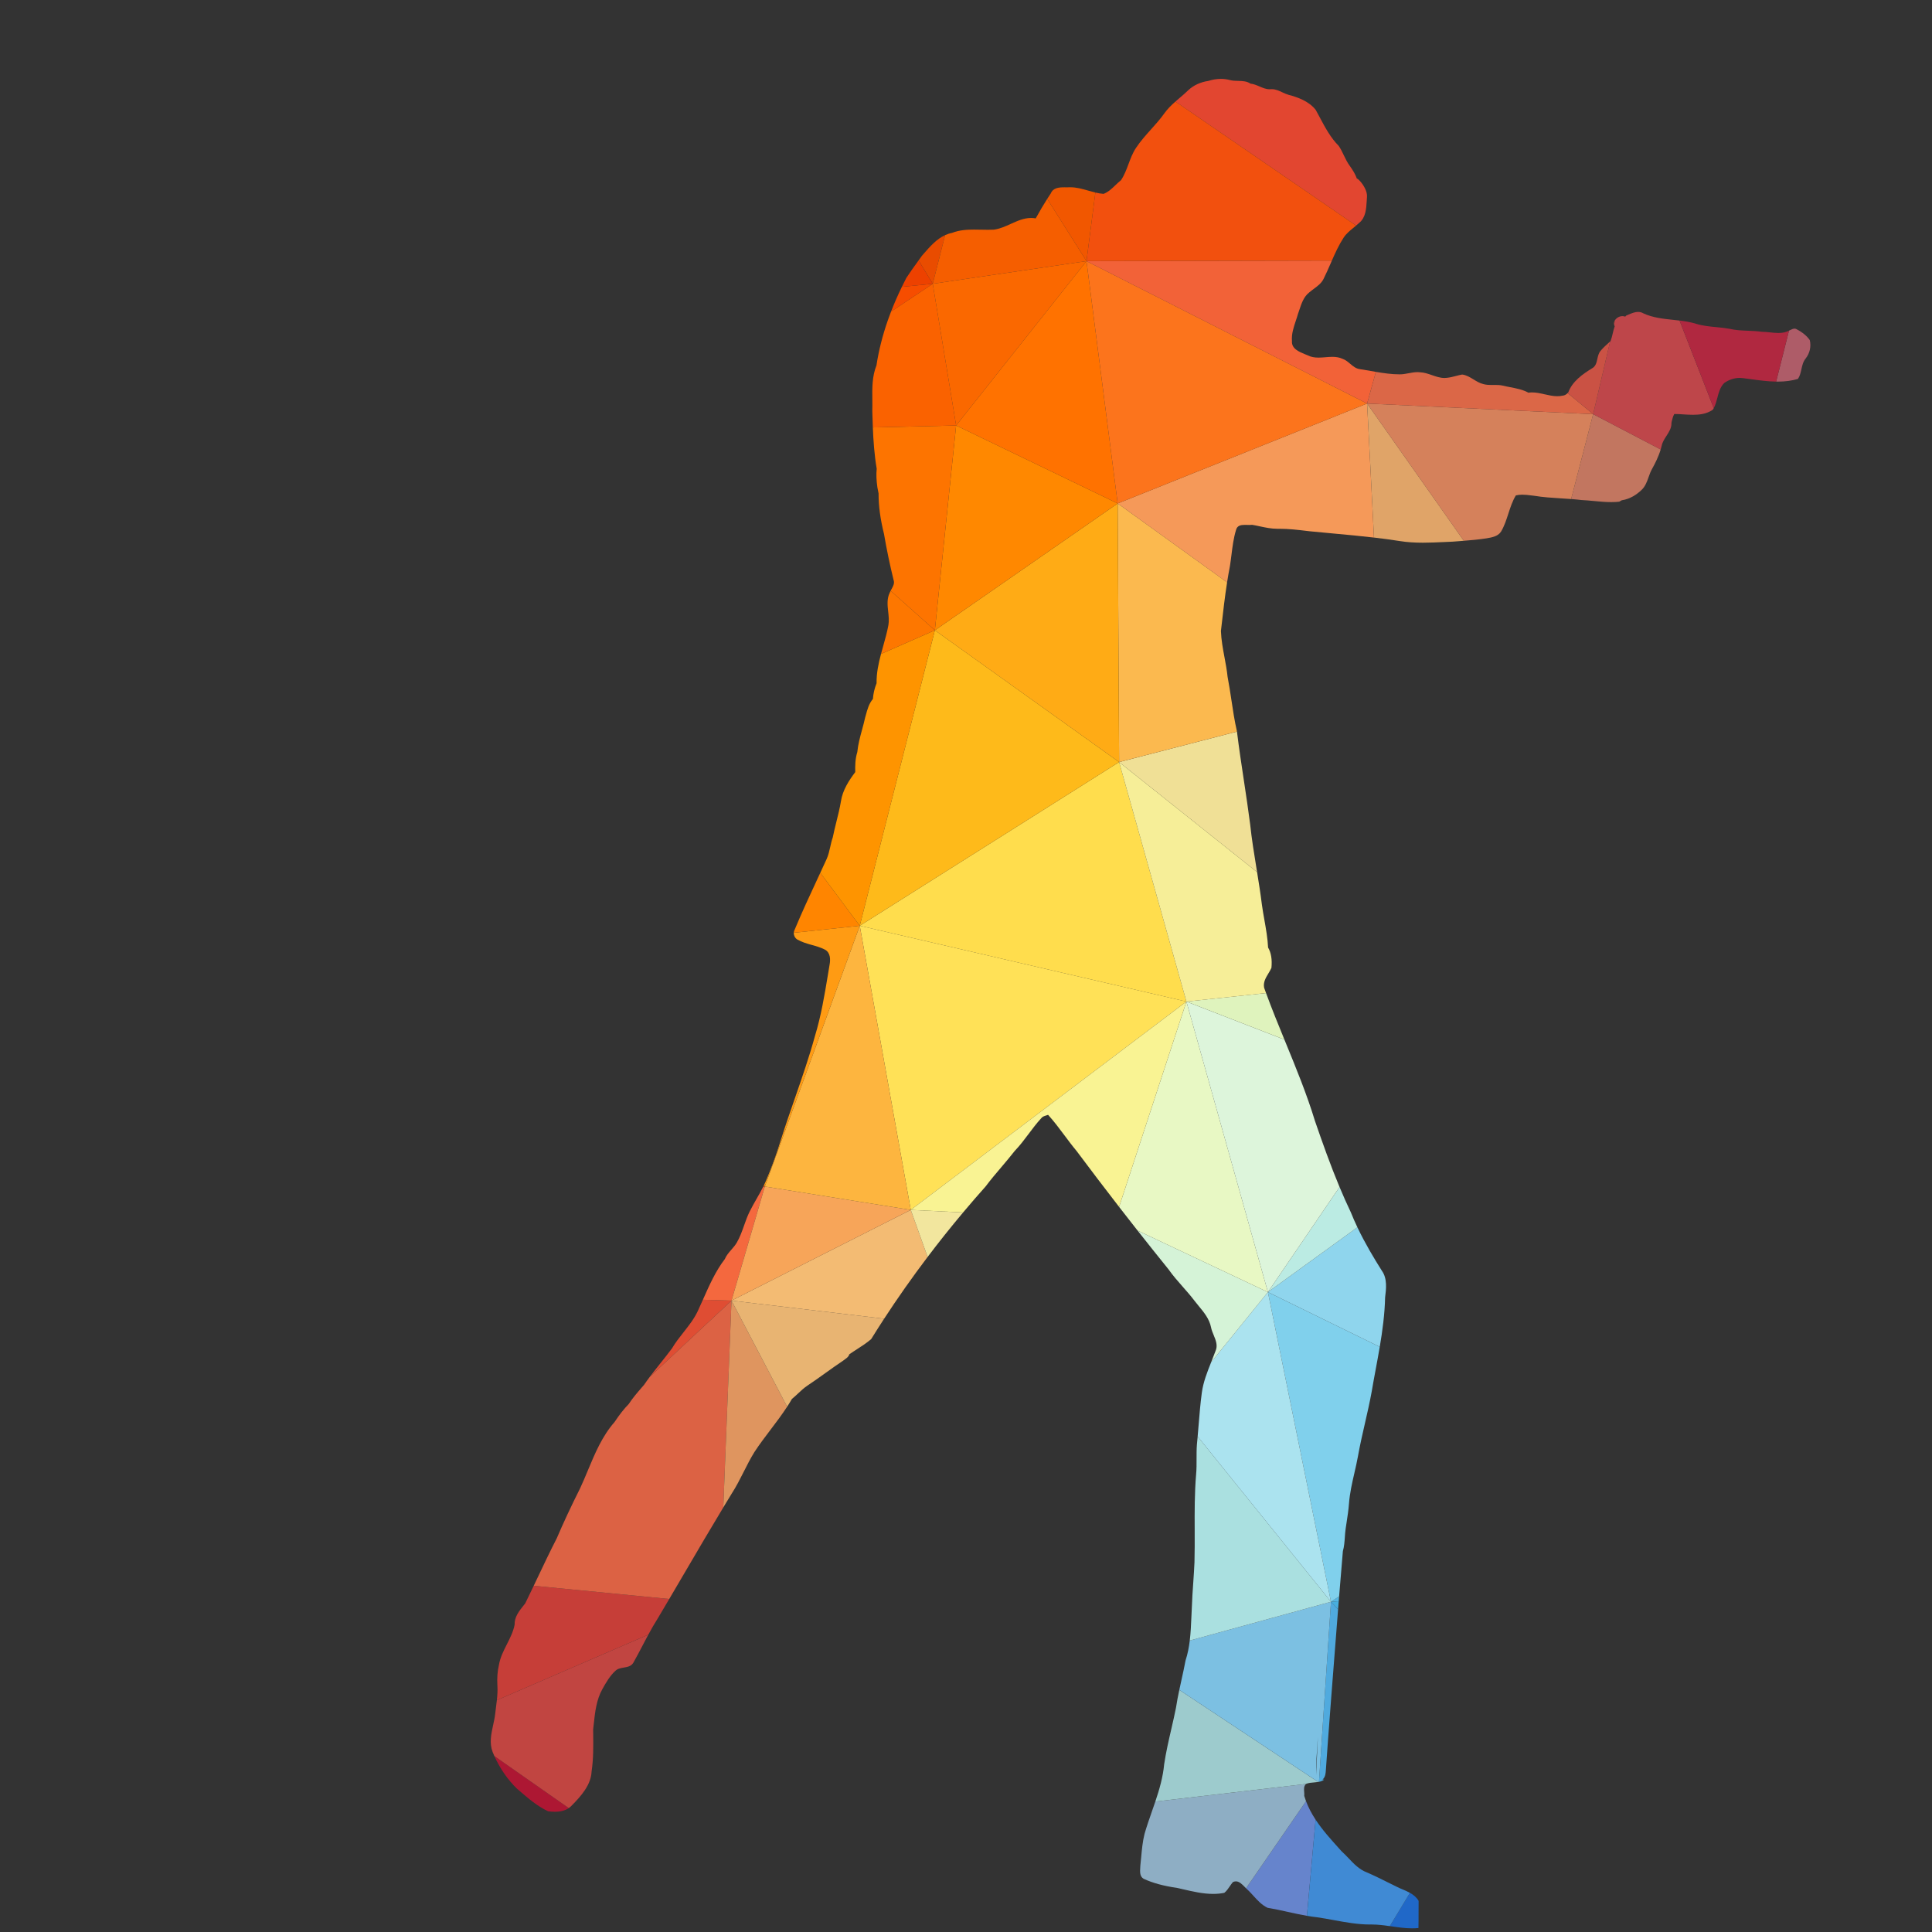 <?xml version="1.0" encoding="UTF-8"?>
<svg version="1.1" viewBox="0 0 1066.7 1066.7" xml:space="preserve" xmlns="http://www.w3.org/2000/svg"><rect x="0" y="0" width="1066.7" height="1066.7" fill="#333333" stroke="none"/><defs><clipPath id="a"><path d="m0 800h800v-800h-800z"/></clipPath></defs><g transform="matrix(1.333 0 0 -1.333 0 1066.7)"><g clip-path="url(#a)"><path d="m516.5 17.742c0.917-0.839 1.787-1.794 2.627-2.72 1.733-1.91 3.535-3.889 5.893-4.999h7e-3c2.828-0.469 5.67-1.093 8.42-1.71 2.577-0.569 5.213-1.146 7.872-1.606l3.588 39.831c-1.579 2.401-2.943 4.929-3.96 7.638l-24.84-36.071c0.131-0.126 0.26-0.25 0.393-0.363" fill="#6684cc"/><path d="m576.5 2.32c2.742-0.401 5.563-0.801 8.366-0.801 0.925 0 1.78 0.039 2.627 0.123h0.024v0.023c0.053 2.181 0.046 4.398 0.046 6.548 0 1.525 0 3.097 0.023 4.645h0.023l-0.023 0.031v0.015h-8e-3c-0.869 1.501-2.156 2.509-3.592 3.31l-8.32-13.776c0.278-0.04 0.557-0.079 0.834-0.118" fill="#2068c8"/><path d="m545.67 6.079c2.234-0.323 4.49-0.74 6.687-1.14 4.907-0.901 9.984-1.834 15.085-1.834 0.167 0 0.337 0 0.522 8e-3h0.17c2.519 0 5.063-0.33 7.532-0.675l8.32 13.776c-0.982 0.548-2.033 1-3.072 1.444-0.747 0.316-1.517 0.639-2.234 1.001-1.301 0.624-2.618 1.286-3.89 1.918-2.819 1.418-5.747 2.866-8.69 4.129-3.081 1.156-5.346 3.544-7.533 5.856-0.926 0.955-1.866 1.957-2.852 2.842-0.315 0.347-0.631 0.701-0.954 1.055-3.466 3.838-7.006 7.755-9.85 12.079l-3.588-39.831c1.445-0.251 2.894-0.468 4.347-0.628" fill="#408ad4"/><path d="m736.29 642.16c3.128 0 5.87 0.363 8.398 1.117l7e-3 8e-3h8e-3c0.817 1.201 1.125 2.619 1.433 4.006 0.339 1.54 0.693 3.143 1.749 4.422 0.84 1.07 1.439 2.326 1.74 3.621 0.309 1.324 0.301 2.711-0.022 4.005v0.016c-1.218 1.749-3.021 3.236-5.517 4.53-0.254 0.146-0.516 0.216-0.801 0.216-0.57 0-1.125-0.271-1.656-0.525-0.115-0.053-0.223-0.107-0.34-0.154-0.097-0.057-0.197-0.107-0.297-0.16l-5.31-21.092c0.203-3e-3 0.406-0.01 0.608-0.01" fill="#ae5c68"/><path d="m477.08 49.836c-1.04-2.989-2.126-6.086-3.012-9.167-0.801-3.19-1.11-6.524-1.402-9.745-0.108-1.117-0.217-2.265-0.34-3.398-7e-3 -0.262-0.03-0.539-0.045-0.832-0.109-1.71-0.239-3.651 1.364-4.637 3.859-1.787 8.204-2.967 14.105-3.836 0.739-0.17 1.502-0.348 2.233-0.517 4.083-0.947 8.306-1.926 12.503-1.926 1.625 0 3.136 0.147 4.6 0.439h8e-3c0.939 0.74 1.609 1.734 2.265 2.697 0.409 0.601 0.824 1.209 1.293 1.756 0.409 0.2 0.832 0.309 1.241 0.309 1.402 0 2.588-1.218 3.636-2.289 0.2-0.205 0.391-0.401 0.578-0.585l24.84 36.071c-0.27 0.719-0.517 1.448-0.736 2.193 0.055 0.508 0.016 1.063-0.029 1.603-0.099 1.236-0.194 2.515 0.792 3.349l-62.443-7.287c-0.474-1.41-0.965-2.809-1.451-4.198" fill="#8eaec4"/><path d="m214.12 59.365c0.355-0.3 0.709-0.608 1.07-0.916 3.645-3.136 7.419-6.379 11.857-8.459h7e-3c1.018-0.123 1.926-0.184 2.759-0.184 2.385 0 4.288 0.501 5.77 1.522l-30.818 21.541c2.311-5.134 5.519-9.778 9.355-13.504" fill="#ad1733"/><path d="m487.07 92.791c-0.577-2.888-1.247-5.808-1.895-8.627-1.109-4.808-2.248-9.761-2.988-14.73-0.487-5.286-1.977-10.412-3.657-15.4l62.443 7.287c0.021 0.019 0.04 0.037 0.062 0.055 0.993 0.401 2.134 0.493 3.228 0.578 0.581 0.045 1.166 0.092 1.735 0.185l-57.536 38.14c-0.524-2.473-1.015-4.98-1.392-7.488" fill="#9dcbcd"/><path d="m205.44 93.084c-0.116-0.893-0.232-1.81-0.339-2.711-0.17-1.572-0.517-3.174-0.863-4.73-0.793-3.636-1.618-7.388-0.208-11.054 0.234-0.579 0.481-1.152 0.737-1.72l30.818-21.541c0.433 0.299 0.832 0.639 1.194 1.027 1.91 1.949 3.898 4.044 5.462 6.402 1.779 2.666 2.688 5.2 2.796 7.764 0.778 5.163 0.716 10.501 0.662 15.663-0.015 0.563-0.015 1.117-0.023 1.664 0.085 0.709 0.162 1.425 0.239 2.134 0.54 5.023 1.094 10.23 3.636 14.714 1.479 2.627 3.02 5.346 5.285 7.426 0.932 0.956 2.257 1.187 3.543 1.402 1.518 0.262 3.09 0.532 3.961 2.035 1.301 2.302 2.55 4.69 3.759 7.002 0.789 1.516 1.593 3.054 2.421 4.589l-62.724-27.136c-0.106-0.984-0.23-1.962-0.356-2.93" fill="#c14541"/><path d="m217.54 136.1c-0.201-0.263-0.409-0.525-0.617-0.771-1.911-2.381-3.882-4.838-3.774-8.074-0.563-2.897-1.911-5.53-3.205-8.088-1.372-2.697-2.789-5.493-3.297-8.59-0.601-2.551-0.802-5.323-0.632-8.482 0.135-2.03 3e-3 -4.07-0.214-6.084l62.724 27.136c1.225 2.269 2.505 4.531 3.888 6.704 1.595 2.676 3.193 5.378 4.783 8.078l-56.133 5.473c-1.161-2.43-2.341-4.885-3.523-7.302" fill="#c63e38"/><path d="m554.23 133.69c0.09 1.126 0.178 2.232 0.264 3.314l-3.214-0.217z" fill="#48aede"/><path d="m546.31 62.195c0.764 0.153 1.489 0.409 2.112 0.892l0.046 0.03h-0.054c-0.223 0.024-0.439 0.047-0.654 0.077 0.154 0.101 0.293 0.216 0.408 0.339 0.824 0.955 0.924 2.388 0.994 3.429 0.869 12.81 3.258 43.96 5.07 66.725l-2.95 3.097z" fill="#50aade"/><path d="m545.7 78.44c0.046 0.763 0.1 1.526 0.155 2.296-0.263-5.201-0.517-10.508-0.741-15.77-0.031 4.499 0.278 9.059 0.586 13.474m-52.905 42.279c-0.337-2.791-0.86-5.562-1.745-8.252-0.508-2.711-1.109-5.454-1.695-8.104-0.297-1.347-0.598-2.711-0.889-4.084l57.536-38.14c0.105 0.016 0.209 0.036 0.313 0.056l4.972 74.589z" fill="#7cc0e2"/><path d="m496.07 205.24c-0.097-1.094-0.2-2.188-0.312-3.273-0.154-1.981-0.147-3.99-0.147-5.948 8e-3 -2.118 0.016-4.314-0.185-6.47-0.654-7.689-0.623-15.531-0.592-23.119 0.015-4.361 0.029-8.868-0.086-13.289-0.123-2.75-0.307-5.539-0.492-8.236-0.247-3.443-0.486-7.017-0.602-10.523-0.084-1.409-0.146-2.85-0.2-4.244-0.138-3.113-0.28-6.281-0.658-9.421l58.492 16.065z" fill="#aae0e0"/><path d="m291.14 261.88c-0.717-1.606-1.446-3.256-2.202-4.855-1.511-3.159-3.698-5.932-5.816-8.614-1.672-2.126-3.406-4.313-4.792-6.686-1.549-2.096-3.213-4.175-4.807-6.179-1.451-1.819-2.934-3.68-4.362-5.581l33.831 31.56z" fill="#df4d33"/><path d="m554.5 137c0.055 0.681 0.109 1.353 0.162 2.014l-3.376-2.231z" fill="#56b6e2"/><path d="m551.28 136.78 3.376 2.231c0.681 8.478 1.242 15.278 1.553 18.696 0.547 1.934 0.684 3.929 0.824 5.863 0.076 1.163 0.161 2.372 0.338 3.543 0.108 0.763 0.232 1.541 0.348 2.296 0.408 2.65 0.832 5.393 1.024 8.043 0.323 4.299 1.294 8.551 2.241 12.664 0.532 2.304 1.078 4.685 1.502 7.058 0.81 4.559 1.865 9.151 2.882 13.589 0.979 4.275 1.995 8.705 2.788 13.096 0.509 3.035 1.079 6.109 1.635 9.082 0.576 3.109 1.16 6.251 1.695 9.416l-46.327 22.68z" fill="#80d0ec"/><path d="m269.16 229.96c-0.833-1.109-1.648-2.232-2.425-3.37-0.293-0.339-0.571-0.662-0.863-0.994-1.88-2.172-3.829-4.422-5.431-6.879-2.003-2.057-3.876-4.438-5.894-7.488-5.123-5.809-8.135-13.036-11.046-20.015-1.018-2.434-2.065-4.952-3.19-7.364-3.898-7.796-6.979-14.391-9.691-20.753-2.774-5.394-5.416-10.971-7.973-16.364-0.522-1.098-1.052-2.212-1.585-3.328l56.133-5.473c2.196 3.727 4.378 7.451 6.518 11.097 5.164 8.819 10.475 17.886 15.875 26.821l3.403 85.67z" fill="#dc6244"/><path d="m299.58 175.85c1.166 1.928 2.334 3.853 3.508 5.765 1.865 2.881 3.436 5.994 4.961 9.014 1.371 2.727 2.796 5.539 4.438 8.182 2.087 3.188 4.437 6.286 6.702 9.275 2.32 3.06 4.7 6.2 6.84 9.485l-23.046 43.949z" fill="#df955f"/><path d="m525.16 265.04-23.495-29.013c-1.621-4.048-3.279-8.233-3.873-12.65-0.593-4.368-0.955-8.837-1.309-13.151-0.131-1.639-0.269-3.312-0.42-4.985l55.218-68.458z" fill="#abe3ef"/><path d="m326.03 217.57c0.688 1.057 1.352 2.128 1.98 3.218 0.886 0.717 1.734 1.518 2.558 2.288 1.21 1.14 2.465 2.311 3.883 3.251 2.542 1.687 5.061 3.49 7.495 5.238 2.373 1.696 4.823 3.452 7.296 5.1 0.224 0.185 0.47 0.362 0.716 0.54 0.77 0.538 1.572 1.108 1.81 2.064 1.072 0.762 2.204 1.495 3.298 2.188 1.956 1.264 3.982 2.565 5.762 4.114l8e-3 7e-3c1.748 2.825 3.538 5.64 5.365 8.443l-63.217 7.498z" fill="#e8b472"/><path d="m571.49 242.36c1.141 6.751 2.061 13.609 2.217 20.475 0.432 3.49 0.986 7.819-1.355 11.07-3.118 4.945-6.877 11.156-10.122 17.971l-37.067-26.836z" fill="#8fd5ed"/><path d="m562.23 291.88c-0.955 2.008-1.869 4.067-2.705 6.165-1.656 3.46-3.211 6.98-4.691 10.526l-29.671-43.527z" fill="#bbebe3"/><path d="m302.99 261.52 63.217-7.498c5.637 8.648 11.65 17.185 18.005 25.579l-6.968 19.486z" fill="#f3bb73"/><path d="m471.18 290.53c4.291-5.452 8.587-10.837 12.874-16.136 1.757-2.51 3.813-4.837 5.793-7.086 1.649-1.873 3.358-3.798 4.884-5.824 0.539-0.709 1.125-1.41 1.679-2.089 2.203-2.657 4.485-5.408 5.193-8.912 0.2-1.094 0.663-2.204 1.102-3.266 0.886-2.143 1.803-4.353 0.731-6.634-0.539-1.471-1.124-2.958-1.702-4.399-0.021-0.052-0.043-0.106-0.064-0.16l23.495 29.013z" fill="#d5f3d7"/><path d="m316.19 308.84c-0.049-0.101-0.101-0.199-0.152-0.3l0.739 0.228z" fill="#ef4d1f"/><path d="m316.78 308.77-0.739-0.228c-0.839-1.66-1.763-3.279-2.666-4.863-0.978-1.718-1.995-3.491-2.888-5.3-0.917-1.849-1.618-3.829-2.297-5.755-0.839-2.373-1.709-4.838-3.003-7.057-0.617-1.078-1.449-2.026-2.25-2.942-1.032-1.188-2.103-2.404-2.728-3.914-3.82-4.977-6.401-10.816-8.904-16.455-0.057-0.126-0.114-0.255-0.171-0.383l11.852-0.355z" fill="#f4683e"/><path d="m302.99 261.52 74.254 37.567-60.46 9.685z" fill="#f7a559"/><path d="m384.21 279.6c4.715 6.229 9.618 12.378 14.704 18.432l-21.672 1.054z" fill="#f2e69e"/><path d="m316.53 309.54c-0.111-0.232-0.222-0.466-0.338-0.696l0.587-0.072z" fill="#fb6507"/><path d="m491.41 385.37-27.886-85.038c2.547-3.289 5.1-6.558 7.653-9.802l53.985-25.493z" fill="#e8f8c4"/><path d="m525.16 265.04 29.671 43.527c-3.809 9.128-7.098 18.432-10.178 27.352-3.366 11.056-7.818 21.91-12.125 32.402-0.178 0.437-0.359 0.876-0.539 1.314l-40.581 15.738z" fill="#ddf5db"/><path d="m377.24 299.09 114.17 86.287-135.3 31.404z" fill="#ffe157"/><path d="m377.24 299.09 21.672-1.054c3.052 3.633 6.163 7.234 9.343 10.794 2.072 2.766 4.336 5.431 6.539 8.019 1.834 2.166 3.744 4.407 5.517 6.687 2.11 2.188 3.967 4.66 5.762 7.057 1.617 2.156 3.289 4.39 5.154 6.409 0.516 0.725 1.333 0.971 2.118 1.21 0.261 0.076 0.524 0.161 0.77 0.254 2.45-2.696 4.669-5.662 6.81-8.535 1.603-2.143 3.26-4.368 5.008-6.456 5.818-7.796 11.693-15.522 17.591-23.136l27.886 85.038z" fill="#f9f393"/><path d="m316.78 308.77 60.46-9.685-21.132 117.69z" fill="#fdb53f"/><path d="m356.11 416.78-27.322-2.899c-0.014-0.301 0.015-0.606 0.089-0.906 0.193-0.785 0.67-1.463 1.349-1.887 1.879-1.087 3.99-1.688 6.024-2.257 1.841-0.516 3.744-1.048 5.454-1.942 2.311-1.28 2.311-4.129 1.896-6.294-0.232-1.394-0.463-2.812-0.694-4.183-1.387-8.366-2.82-17.01-5.347-25.261-2.372-8.681-5.377-17.325-8.281-25.691-1.934-5.547-3.921-11.27-5.709-16.964-1.98-6.456-4.113-12.279-6.509-17.81-0.169-0.384-0.346-0.765-0.527-1.144l0.249-0.768z" fill="#ff9b13"/><path d="m531.99 369.64c-2.586 6.299-5.218 12.771-7.597 19.264l-32.984-3.526z" fill="#dff3bd"/><path d="m491.41 385.37-27.882 99.202-107.42-67.798z" fill="#ffdd4d"/><path d="m520.68 439c-0.091 0.564-0.183 1.127-0.273 1.686-0.964 5.91-1.957 12.019-2.596 18.081-0.771 6.017-1.687 12.103-2.574 17.997-1.017 6.688-2.057 13.604-2.894 20.439l-48.813-12.631z" fill="#f0e096"/><path d="m491.41 385.37 32.984 3.526c-0.272 0.742-0.543 1.483-0.807 2.225-0.432 2.258 0.678 4.091 1.74 5.863 0.462 0.754 0.94 1.541 1.287 2.35l8e-3 8e-3c0.338 3.443-0.123 6.278-1.387 8.412-0.185 3.859-0.871 7.726-1.533 11.455-0.378 2.126-0.764 4.322-1.056 6.487-0.545 4.448-1.26 8.933-1.968 13.304l-57.15 45.572z" fill="#f6ee98"/><path d="m356.11 416.78 107.42 67.798-76.309 54.59z" fill="#feba1a"/><path d="m339.76 438.71c-0.413-0.887-0.823-1.771-1.23-2.643-3.159-6.778-6.41-13.781-9.337-20.799-0.248-0.428-0.382-0.904-0.405-1.39l27.322 2.899z" fill="#ff8500"/><path d="m387.22 539.17-22.306-9.804c-1.051-3.947-1.913-7.993-1.841-12.142-0.863-2.142-1.372-4.337-1.518-6.51-1.625-1.872-2.319-4.406-2.981-6.864-0.077-0.27-0.154-0.539-0.231-0.817-0.37-1.686-0.832-3.389-1.279-5.038-0.816-2.997-1.664-6.101-1.972-9.275-0.879-2.804-0.925-5.762-0.847-8.289-2.543-3.366-5.239-7.443-5.932-12.088-0.478-2.858-1.187-5.724-1.88-8.489-0.532-2.133-1.079-4.337-1.517-6.525-0.455-1.271-0.755-2.611-1.041-3.913-0.377-1.657-0.755-3.375-1.471-4.962-0.872-1.912-1.762-3.837-2.645-5.739l16.35-21.933z" fill="#fe9400"/><path d="m463.53 484.58 48.813 12.631c-6e-3 0.045-0.012 0.092-0.018 0.137-0.986 4.267-1.648 8.659-2.28 12.911-0.478 3.167-0.97 6.44-1.587 9.638-0.277 2.711-0.785 5.43-1.279 8.066-0.662 3.551-1.348 7.226-1.479 10.908 0.084 0.701 0.17 1.402 0.246 2.111 0.672 5.936 1.365 12.018 2.309 18.045l-45.313 32.678z" fill="#fbb94f"/><path d="m463.53 484.58-0.588 107.12-75.721-52.535z" fill="#ffab15"/><path d="m368.89 555.52c-0.146-0.28-0.282-0.562-0.391-0.845-1.203-2.488-0.91-5.193-0.617-7.796 0.201-1.841 0.408-3.744 0.093-5.563-0.532-2.896-1.348-5.8-2.135-8.604-0.312-1.108-0.626-2.226-0.924-3.35l22.306 9.804z" fill="#fd7700"/><path d="m462.94 591.7 45.313-32.678c0.354 2.265 0.742 4.523 1.182 6.761 0.246 1.556 0.447 3.143 0.638 4.676 0.424 3.396 0.864 6.91 1.881 10.23 0.454 1.879 2.018 2.134 3.644 2.134 0.331 0 0.685-8e-3 1.008-0.015 0.325-0.015 0.664-0.023 0.979-0.023 0.424 0 0.763 0.023 1.056 0.062 1.079-0.178 2.157-0.409 3.204-0.64 2.319-0.493 4.722-1.001 7.149-1.001h0.986c3.721 0 7.472-0.432 11.101-0.863 0.479-0.054 0.955-0.108 1.434-0.17 3.336-0.331 6.724-0.647 10.014-0.947 5.45-0.5 11.011-1.014 16.566-1.661l-2.844 55.519z" fill="#f59959"/><path d="m569.1 577.57c3.599-0.42 7.197-0.893 10.759-1.46 2.866-0.454 5.901-0.669 9.553-0.669 2.943 0 5.932 0.146 8.828 0.277 1.148 0.054 2.342 0.115 3.513 0.161 0.925 0.078 1.88 0.154 2.788 0.216 0.586 0.047 1.176 0.095 1.766 0.142l-40.051 56.852z" fill="#e0a468"/><path d="m387.22 539.17 75.721 52.535-66.916 32.285z" fill="#f80"/><path d="m396.02 623.99-34.499-0.799c0.229-5.562 0.634-11.421 1.608-17.128-0.238-2.211-0.154-4.584 0.278-7.689 0.069-0.315 0.162-0.801 0.246-1.271 0.093-0.454 0.185-0.932 0.247-1.24-0.015-5.192 0.724-10.685 2.249-16.802 1.094-6.417 2.435-12.834 3.975-19.089 0.478-1.364-0.207-2.589-0.87-3.768-0.125-0.222-0.251-0.45-0.371-0.68l18.332-16.354z" fill="#fd7400"/><path d="m650.76 593.53c1.418-0.109 2.84-0.239 4.244-0.412 1.726-0.077 3.475-0.247 5.17-0.408 2.357-0.224 4.776-0.455 7.164-0.455 1.186 0 2.273 0.055 3.312 0.17h0.016c0.131 0.077 0.324 0.184 0.524 0.293 0.201 0.108 0.401 0.223 0.531 0.293 3.644 0.539 6.457 2.611 8.166 4.252 1.564 1.441 2.273 3.421 2.951 5.346 0.416 1.156 0.832 2.35 1.449 3.413 1.197 2.164 2.631 4.954 3.56 8.036l-27.97 14.626z" fill="#c27660"/><path d="m566.25 633.08 40.051-56.852c3.102 0.252 6.265 0.535 9.359 1.013l0.169 0.031c2.173 0.37 4.638 0.794 5.909 2.789 1.364 2.304 2.203 4.9 3.012 7.411 0.832 2.558 1.687 5.208 3.105 7.549 0.809 0.208 1.687 0.309 2.688 0.309 1.232 0 2.496-0.153 3.714-0.309 0.407-0.053 0.831-0.107 1.247-0.153 3.637-0.602 7.365-0.832 10.971-1.056 1.41-0.088 2.845-0.178 4.283-0.289l9.117 35.154z" fill="#d5815b"/><path d="m386.34 682.69-17.27-11.514c-0.477-1.236-0.934-2.468-1.359-3.692-2.187-6.271-3.767-12.534-4.683-18.604-1.834-4.538-1.772-9.476-1.711-14.252 0.016-1.549 0.031-3.151-0.015-4.707 0.063-2.17 0.13-4.425 0.225-6.73l34.499 0.799z" fill="#fa6200"/><path d="m396.02 623.99 66.916-32.285-12.914 100.38z" fill="#ff7200"/><path d="m462.94 591.7 103.31 41.384-116.22 58.992z" fill="#fc741c"/><path d="m692.88 667.76c-4.098 0.439-8.334 0.886-12.201 2.673-0.671 0.401-1.388 0.593-2.189 0.593-1.387 0-2.773-0.585-4.105-1.163-0.279-0.115-0.533-0.231-0.794-0.339l-0.016 8e-3v-0.016l-0.054-0.015 0.023-0.015-0.385-0.416c-0.347 0.146-0.732 0.215-1.133 0.215-1.183 0-2.367-0.62-3.021-1.56l-0.45-1.923c0.045-0.248 0.124-0.496 0.245-0.739-0.356-0.969-0.586-1.979-0.818-2.957-0.247-1.048-0.501-2.127-0.885-3.143-0.059-0.056-0.12-0.111-0.18-0.164l-7.043-30.122 27.97-14.626c0.152 0.507 0.293 1.019 0.415 1.54 0.308 1.509 1.155 2.819 1.979 4.091 1.064 1.64 2.165 3.335 2.072 5.43 0.023 0.109 0.046 0.208 0.062 0.309 0.262 1.132 0.524 2.303 1.109 3.328 1.241 0 2.543-0.077 3.807-0.162 1.301-0.085 2.648-0.162 3.975-0.162 2.388 0 5.468 0.231 8.166 2.088l7e-3 7e-3c0.14 0.21 0.268 0.428 0.388 0.65l-14.161 36.283c-0.932 0.112-1.861 0.212-2.783 0.307" fill="#be464a"/><path d="m733.08 662.56c-1.117 0.123-2.266 0.246-3.367 0.246-1.871 0.27-3.782 0.346-5.639 0.424-2.573 0.1-5.238 0.208-7.797 0.824-1.795 0.323-3.635 0.509-5.415 0.677-2.789 0.263-5.655 0.541-8.389 1.387-2.208 0.691-4.514 1.064-6.809 1.342l14.161-36.283c0.72 1.323 1.116 2.832 1.499 4.296 0.57 2.188 1.164 4.438 2.827 6.101 1.927 1.372 4.199 2.127 6.403 2.127 0.415 0 0.832-0.023 1.239-0.078 1.094-0.138 2.22-0.292 3.306-0.438 3.467-0.474 7.045-0.962 10.577-1.015l5.31 21.092c-1.224-0.649-2.627-0.956-4.393-0.956-1.157 0-2.358 0.131-3.513 0.254" fill="#b02840"/><path d="m566.25 633.08 3.637 13.12c-0.749 0.127-1.495 0.26-2.237 0.391-1.433 0.246-2.904 0.508-4.36 0.731-1.648 0.193-2.882 1.226-4.067 2.235-0.979 0.824-1.989 1.671-3.229 2.072-1.178 0.539-2.495 0.794-4.152 0.794-0.948 0-1.926-0.086-2.865-0.162-0.948-0.078-1.926-0.155-2.874-0.155-1.764 0-3.15 0.285-4.383 0.91-0.355 0.153-0.724 0.307-1.125 0.461-2.55 1.04-5.724 2.327-5.47 5.494-0.246 2.911 0.693 5.692 1.588 8.373 0.306 0.924 0.631 1.88 0.892 2.828 0.209 0.553 0.402 1.147 0.586 1.71 0.894 2.673 1.803 5.446 4.098 7.226 0.602 0.524 1.264 1.017 1.903 1.487 1.557 1.155 3.167 2.341 4.045 4.16 1.025 2.049 1.956 4.19 2.866 6.262 0.184 0.425 0.371 0.853 0.557 1.28l-101.64-0.225z" fill="#f26238"/><path d="m659.88 628.68-10.578 8.729c-0.634-0.655-1.329-1.015-2.083-1.061-0.708-0.155-1.433-0.232-2.219-0.232-1.741 0-3.497 0.402-5.184 0.786-1.703 0.385-3.459 0.785-5.215 0.785-0.539 0-1.048-0.03-1.541-0.107-2.358 1.279-4.985 1.787-7.534 2.272-1.002 0.193-2.043 0.394-3.051 0.64-1.048 0.254-2.126 0.293-3.128 0.293-0.262 0-0.524 0-0.785-8e-3 -0.254 0-0.516-8e-3 -0.779-8e-3 -1.109 0-2.288 0.046-3.428 0.385-1.456 0.339-2.758 1.141-4.021 1.911-1.456 0.894-2.958 1.818-4.708 2.027l-7e-3 8e-3v-8e-3c-0.878-0.155-1.772-0.378-2.627-0.61-1.225-0.315-2.504-0.646-3.798-0.755-0.293-0.03-0.601-0.053-0.917-0.053-1.787 0-3.504 0.593-5.176 1.178-1.565 0.54-3.19 1.102-4.877 1.171-0.346 0.047-0.708 0.07-1.078 0.07-1.233 0-2.465-0.232-3.652-0.454-1.232-0.232-2.512-0.479-3.79-0.463-3.294 0-6.588 0.476-9.812 1.027l-3.637-13.12z" fill="#db6747"/><path d="m386.34 682.69 9.686-58.7 54.002 68.091z" fill="#fa6800"/><path d="m373.55 681.42c-1.671-3.438-3.17-6.864-4.477-10.253l17.27 11.514z" fill="#f64d00"/><path d="m666.92 658.8c-0.088-0.08-0.177-0.159-0.26-0.238-1.256-1.124-2.542-2.279-3.659-3.582-0.832-0.923-1.102-2.171-1.379-3.381-0.354-1.633-0.701-3.173-2.296-3.991-1.817-1.124-3.921-2.496-5.716-4.152-1.925-1.787-3.251-3.659-4.021-5.724-0.095-0.116-0.193-0.223-0.29-0.325l10.578-8.729z" fill="#ca5244"/><path d="m668.91 667.6c-0.349-0.569-0.463-1.183-0.352-1.789l0.45 1.923c-0.032-0.044-0.07-0.087-0.098-0.134" fill="#ca5244"/><path d="m562.95 707.9c2.742 2.189 2.958 5.886 3.143 9.145 0.031 0.562 0.062 1.086 0.1 1.609 0.216 2.258-1.425 4.962-2.904 6.595-0.539 0.594-1.017 0.979-1.202 0.979-0.024 0-0.046-8e-3 -0.062-0.024-0.6 1.695-1.54 3.367-3.019 5.408-0.971 1.325-1.695 2.82-2.388 4.268-0.632 1.325-1.279 2.696-2.135 3.93-3.366 3.374-5.631 7.641-7.826 11.77-0.547 1.032-1.117 2.11-1.703 3.144-2.896 3.697-7.734 5.299-11.124 6.185-0.909 0.255-1.795 0.663-2.649 1.056-1.387 0.655-2.829 1.325-4.408 1.325-0.138 0-0.276-8e-3 -0.415-0.016-0.155-0.015-0.308-0.023-0.463-0.023-1.494 0-2.888 0.594-4.237 1.172-1.186 0.508-2.419 1.04-3.728 1.163-1.495 1.047-3.328 1.086-5.1 1.133-1.163 0.022-2.373 0.053-3.482 0.369-1.171 0.308-2.396 0.462-3.644 0.462-1.703 0-3.475-0.284-5.23-0.847-3.144-0.439-6.072-1.78-8.229-3.783-1.155-1.14-2.418-2.203-3.629-3.243-0.581-0.494-1.167-0.994-1.748-1.506l74.824-51.385c0.432 0.361 0.858 0.732 1.258 1.114" fill="#e24630"/><path d="m551.66 692.3c1.406 3.21 2.904 6.474 4.828 9.452 1.086 1.68 2.65 2.943 4.152 4.168 0.348 0.283 0.703 0.571 1.053 0.865l-74.824 51.385c-1.687-1.486-3.324-3.073-4.637-4.942-1.664-2.334-3.605-4.5-5.486-6.594-2.148-2.404-4.375-4.884-6.193-7.627-1.395-2.065-2.273-4.438-3.127-6.718-0.848-2.272-1.726-4.622-3.106-6.687-0.801-0.631-1.555-1.355-2.287-2.056-1.465-1.41-2.982-2.859-4.931-3.621-1.145 0.077-2.28 0.286-3.402 0.551l-3.675-28.401z" fill="#f2500e"/><path d="m391.45 702.83c-3.549-1.626-6.24-4.704-8.857-7.702-0.247-0.285-0.493-0.57-0.74-0.848-0.451-0.639-0.913-1.282-1.373-1.92l5.858-9.675z" fill="#e94c00"/><path d="m380.48 692.36c-0.255-0.353-0.51-0.707-0.76-1.053-1.456-2.011-2.966-4.091-4.338-6.225-0.635-1.22-1.244-2.439-1.837-3.658l12.793 1.261z" fill="#ed4100"/><path d="m450.03 692.08-16.275 25.779c-1.504-2.354-3.05-4.98-4.766-8.083-0.632 0.116-1.271 0.177-1.911 0.177-2.966 0-5.731-1.247-8.396-2.457-2.25-1.016-4.577-2.072-7.027-2.389-0.739-0.038-1.555-0.053-2.464-0.053-0.971-8e-3 -1.95 0.015-2.897 0.039-0.955 0.022-1.941 0.038-2.897 0.038-2.758 0-5.978-0.154-9.06-1.363-1.025-0.201-1.981-0.521-2.883-0.934l-5.112-20.145z" fill="#f55e00"/><path d="m453.7 720.48c-0.999 0.236-1.988 0.517-2.961 0.797-2.388 0.678-4.845 1.386-7.395 1.386-0.101 0-0.201-7e-3 -0.309-7e-3 -0.246-8e-3 -0.531-0.015-0.886-0.015h-0.608c-0.201 7e-3 -0.416 7e-3 -0.625 7e-3 -2.349 0-4.722-0.2-5.691-2.549-0.491-0.722-0.981-1.467-1.475-2.241l16.275-25.779z" fill="#f15700"/></g></g></svg>

